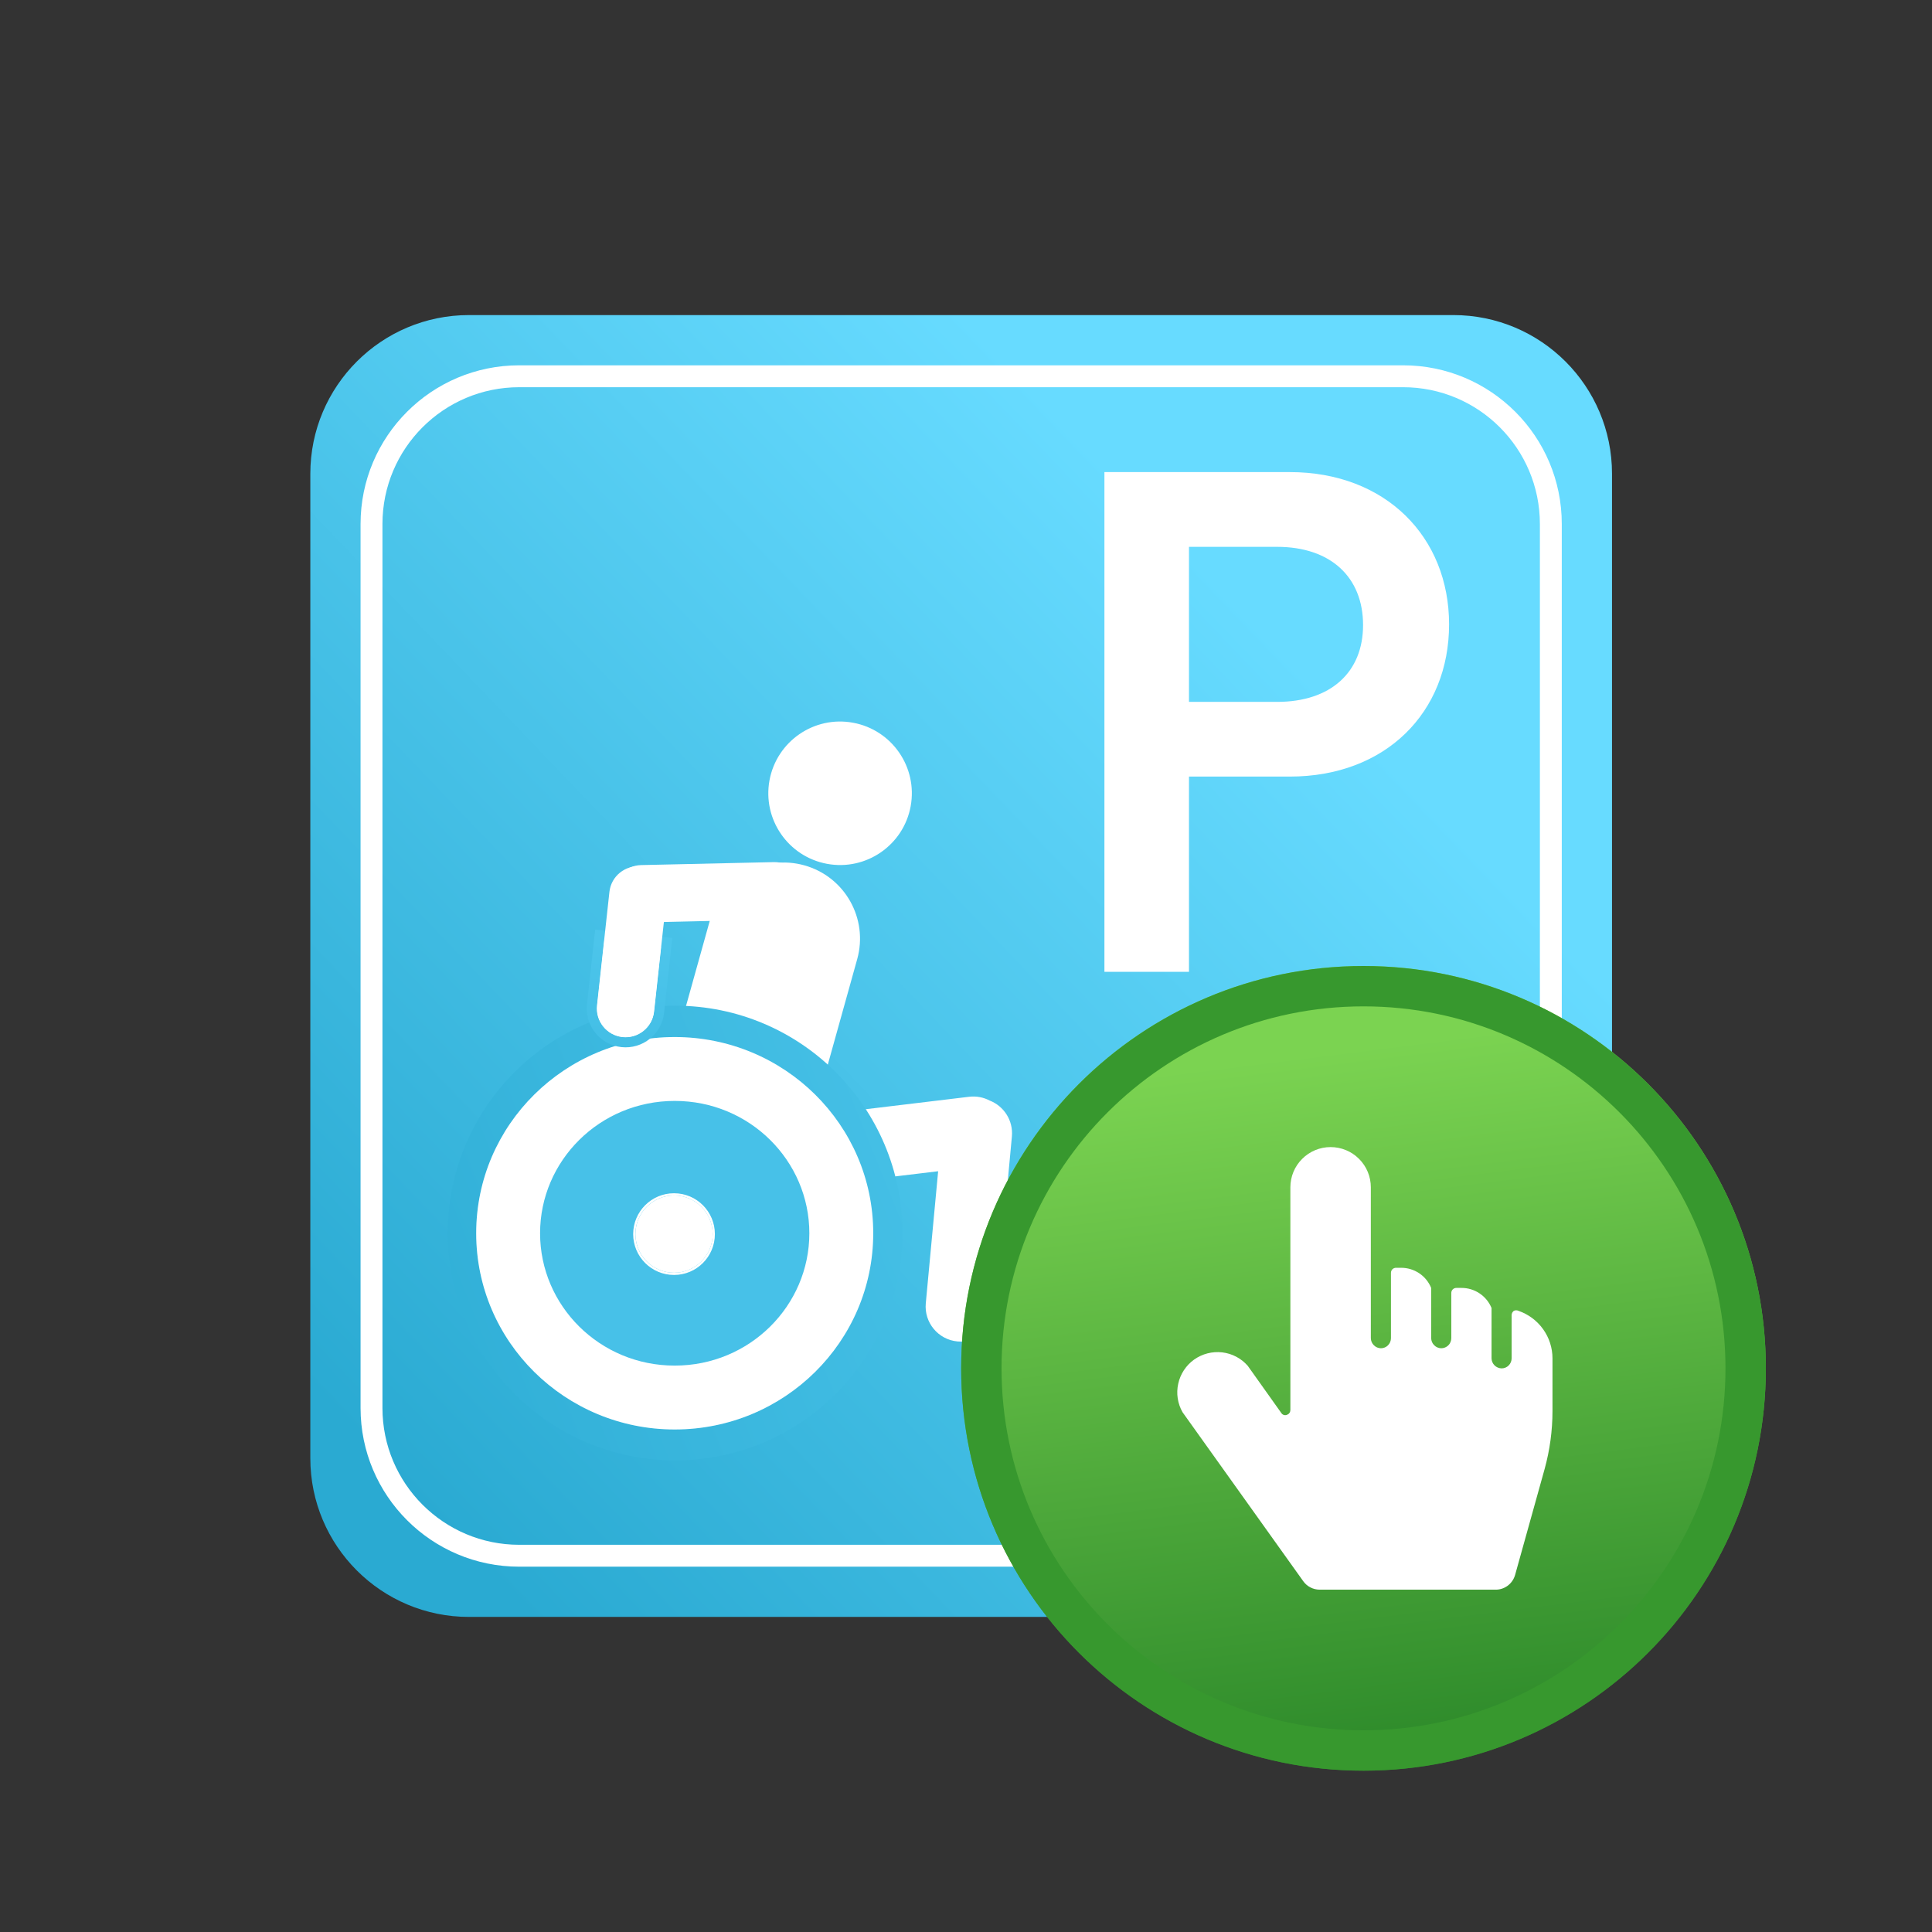 <svg width="48" height="48" viewBox="0 0 48 48" fill="none" xmlns="http://www.w3.org/2000/svg">
<rect x="0" y="0" width="48" height="48" fill="#333333" stroke="none"/>
<path d="M7.71 11.771C7.71 9.593 9.475 7.828 11.652 7.828H36.107C38.285 7.828 40.05 9.593 40.05 11.771V36.23C40.05 38.407 38.285 40.172 36.107 40.172H11.652C9.475 40.172 7.71 38.407 7.71 36.23V11.771Z" fill="url(#paint0_linear_12682_22482)"/>
<path fill-rule="evenodd" clip-rule="evenodd" d="M34.859 9.62H12.901C11.024 9.62 9.502 11.142 9.502 13.019V34.981C9.502 36.858 11.024 38.38 12.901 38.38H34.859C36.736 38.38 38.258 36.858 38.258 34.981V13.019C38.258 11.142 36.736 9.62 34.859 9.62ZM12.901 9.076C10.723 9.076 8.958 10.841 8.958 13.019V34.981C8.958 37.158 10.723 38.924 12.901 38.924H34.859C37.037 38.924 38.802 37.159 38.802 34.981V13.019C38.802 10.841 37.037 9.076 34.859 9.076H12.901Z" fill="white"/>
<path d="M29.54 17.438H31.729C33.06 17.438 33.865 16.703 33.865 15.53C33.865 14.339 33.06 13.586 31.729 13.586H29.54V17.438ZM32.044 19.294H29.54V24.145H27.439V11.729H32.044C34.426 11.729 36.002 13.341 36.002 15.512C36.002 17.701 34.426 19.294 32.044 19.294Z" fill="white"/>
<path fill-rule="evenodd" clip-rule="evenodd" d="M22.625 20.032C22.447 21 21.517 21.64 20.549 21.462C19.581 21.284 18.94 20.354 19.118 19.386C19.297 18.418 20.226 17.777 21.194 17.956C22.163 18.134 22.803 19.063 22.625 20.032ZM17.652 22.813C17.932 21.807 18.976 21.218 19.983 21.499C20.99 21.779 21.578 22.823 21.297 23.83L20.173 27.862C20.299 27.756 20.455 27.685 20.629 27.664L24.077 27.249C24.26 27.227 24.436 27.263 24.588 27.343C24.942 27.48 25.177 27.84 25.14 28.238L24.739 32.541C24.694 33.021 24.269 33.373 23.789 33.328C23.309 33.284 22.956 32.858 23.001 32.379L23.308 29.099L20.838 29.396C20.36 29.454 19.925 29.113 19.868 28.635C19.866 28.618 19.864 28.6 19.863 28.583L16.318 27.595L17.652 22.813Z" fill="white"/>
<path d="M21.106 30.633C21.106 33.026 19.166 34.967 16.773 34.967C14.38 34.967 12.44 33.026 12.44 30.633C12.44 28.24 14.38 26.3 16.773 26.3C19.166 26.3 21.106 28.24 21.106 30.633Z" fill="#47C1E8"/>
<path fill-rule="evenodd" clip-rule="evenodd" d="M22.421 30.634C22.421 33.753 19.893 36.282 16.774 36.282C13.655 36.282 11.126 33.753 11.126 30.634C11.126 27.515 13.655 24.986 16.774 24.986C19.893 24.986 22.421 27.515 22.421 30.634ZM16.774 34.967C19.167 34.967 21.107 33.027 21.107 30.634C21.107 28.241 19.167 26.301 16.774 26.301C14.38 26.301 12.44 28.241 12.44 30.634C12.44 33.027 14.38 34.967 16.774 34.967Z" fill="url(#paint1_linear_12682_22482)"/>
<path d="M21.695 30.64C21.695 33.332 19.487 35.515 16.763 35.515C14.039 35.515 11.831 33.332 11.831 30.64C11.831 27.947 14.039 25.765 16.763 25.765C19.487 25.765 21.695 27.947 21.695 30.64Z" fill="#47C1E8"/>
<path fill-rule="evenodd" clip-rule="evenodd" d="M16.763 33.928C18.628 33.928 20.108 32.438 20.108 30.64C20.108 28.841 18.628 27.352 16.763 27.352C14.898 27.352 13.418 28.841 13.418 30.64C13.418 32.438 14.898 33.928 16.763 33.928ZM16.763 35.515C19.487 35.515 21.695 33.332 21.695 30.64C21.695 27.947 19.487 25.765 16.763 25.765C14.039 25.765 11.831 27.947 11.831 30.64C11.831 33.332 14.039 35.515 16.763 35.515Z" fill="white"/>
<path d="M17.707 30.661C17.707 31.191 17.277 31.621 16.747 31.621C16.217 31.621 15.787 31.191 15.787 30.661C15.787 30.131 16.217 29.701 16.747 29.701C17.277 29.701 17.707 30.131 17.707 30.661Z" fill="white"/>
<path fill-rule="evenodd" clip-rule="evenodd" d="M17.761 30.661C17.761 31.222 17.307 31.676 16.746 31.676C16.186 31.676 15.731 31.222 15.731 30.661C15.731 30.101 16.186 29.646 16.746 29.646C17.307 29.646 17.761 30.101 17.761 30.661ZM16.746 31.621C17.276 31.621 17.706 31.191 17.706 30.661C17.706 30.131 17.276 29.701 16.746 29.701C16.216 29.701 15.786 30.131 15.786 30.661C15.786 31.191 16.216 31.621 16.746 31.621Z" fill="white"/>
<path d="M19.227 21.419C19.62 21.41 19.947 21.721 19.956 22.115C19.965 22.509 19.652 22.835 19.259 22.844L15.959 22.919C15.565 22.928 15.239 22.616 15.23 22.222C15.221 21.828 15.533 21.502 15.927 21.493L19.227 21.419Z" fill="white"/>
<path d="M15.009 23.37L16.427 23.525L16.251 25.134C16.208 25.525 15.856 25.808 15.464 25.765C15.073 25.723 14.79 25.37 14.833 24.979L15.009 23.37Z" fill="white"/>
<path fill-rule="evenodd" clip-rule="evenodd" d="M14.787 23.095L16.703 23.304L16.499 25.162C16.442 25.691 15.966 26.073 15.437 26.015C14.908 25.957 14.526 25.481 14.584 24.952L14.787 23.095ZM15.009 23.371L14.833 24.98C14.79 25.371 15.073 25.723 15.464 25.766C15.856 25.809 16.208 25.526 16.251 25.135L16.427 23.526L15.009 23.371Z" fill="url(#paint2_linear_12682_22482)"/>
<path d="M15.141 22.158C15.184 21.767 15.536 21.484 15.928 21.527C16.319 21.57 16.602 21.922 16.559 22.313L16.25 25.134C16.208 25.526 15.856 25.808 15.464 25.766C15.073 25.723 14.79 25.371 14.833 24.979L15.141 22.158Z" fill="white"/>
<path d="M43.872 33.996C43.872 39.517 39.397 43.992 33.876 43.992C28.355 43.992 23.88 39.517 23.88 33.996C23.88 28.475 28.355 24 33.876 24C39.397 24 43.872 28.475 43.872 33.996Z" fill="url(#paint3_linear_12682_22482)"/>
<path fill-rule="evenodd" clip-rule="evenodd" d="M33.876 42.989C38.843 42.989 42.869 38.963 42.869 33.996C42.869 29.029 38.843 25.003 33.876 25.003C28.909 25.003 24.883 29.029 24.883 33.996C24.883 38.963 28.909 42.989 33.876 42.989ZM33.876 43.992C39.397 43.992 43.872 39.517 43.872 33.996C43.872 28.475 39.397 24 33.876 24C28.355 24 23.88 28.475 23.88 33.996C23.88 39.517 28.355 43.992 33.876 43.992Z" fill="#37982E"/>
<g clip-path="url(#clip0_12682_22482)">
<path d="M37.726 32.567C37.709 32.559 37.689 32.554 37.669 32.554C37.649 32.554 37.63 32.559 37.611 32.567C37.595 32.579 37.581 32.595 37.571 32.613C37.562 32.632 37.557 32.652 37.556 32.672V33.747C37.556 33.813 37.53 33.877 37.483 33.924C37.437 33.971 37.373 33.997 37.307 33.997C37.241 33.995 37.178 33.969 37.131 33.922C37.085 33.876 37.058 33.813 37.057 33.747V32.497C36.996 32.349 36.892 32.222 36.758 32.133C36.625 32.044 36.468 31.997 36.307 31.998H36.182C36.149 31.998 36.117 32.011 36.094 32.034C36.07 32.058 36.057 32.089 36.057 32.123V33.247C36.057 33.313 36.031 33.377 35.984 33.424C35.937 33.471 35.873 33.497 35.807 33.497C35.741 33.496 35.678 33.469 35.632 33.422C35.585 33.376 35.559 33.313 35.557 33.247V31.998C35.496 31.849 35.393 31.722 35.259 31.633C35.125 31.544 34.968 31.497 34.808 31.498H34.683C34.65 31.498 34.618 31.511 34.594 31.534C34.571 31.558 34.558 31.59 34.558 31.623V33.247C34.558 33.313 34.531 33.377 34.484 33.424C34.438 33.471 34.374 33.497 34.308 33.497C34.242 33.496 34.179 33.469 34.133 33.422C34.086 33.376 34.059 33.313 34.058 33.247V29.499C34.058 29.233 33.953 28.979 33.765 28.792C33.578 28.604 33.323 28.499 33.058 28.499C32.793 28.499 32.539 28.604 32.352 28.792C32.164 28.979 32.059 29.233 32.059 29.499V35.036C32.058 35.062 32.05 35.087 32.034 35.107C32.019 35.128 31.998 35.143 31.974 35.151C31.949 35.161 31.921 35.162 31.896 35.154C31.87 35.146 31.848 35.129 31.834 35.106L30.999 33.932C30.836 33.746 30.609 33.627 30.363 33.599C30.117 33.571 29.87 33.635 29.668 33.778C29.467 33.922 29.326 34.135 29.273 34.377C29.219 34.618 29.257 34.871 29.38 35.086L32.379 39.285C32.425 39.349 32.485 39.402 32.556 39.438C32.626 39.475 32.704 39.494 32.783 39.495H37.142C37.254 39.499 37.364 39.465 37.455 39.399C37.545 39.333 37.611 39.238 37.642 39.13L38.376 36.496C38.505 36.027 38.571 35.543 38.571 35.056V33.747C38.571 33.487 38.489 33.233 38.337 33.022C38.186 32.811 37.972 32.652 37.726 32.567Z" fill="white"/>
</g>
<defs>
<linearGradient id="paint0_linear_12682_22482" x1="26.136" y1="10.079" x2="4.293" y2="30.991" gradientUnits="userSpaceOnUse">
<stop stop-color="#67DBFF"/>
<stop offset="1" stop-color="#2AAAD2"/>
</linearGradient>
<linearGradient id="paint1_linear_12682_22482" x1="38.022" y1="9.43" x2="2.442" y2="23.762" gradientUnits="userSpaceOnUse">
<stop stop-color="#67DBFF"/>
<stop offset="1" stop-color="#2AAAD2"/>
</linearGradient>
<linearGradient id="paint2_linear_12682_22482" x1="15.718" y1="23.448" x2="15.464" y2="25.766" gradientUnits="userSpaceOnUse">
<stop stop-color="#4CC5EB"/>
<stop offset="1" stop-color="#44BFE6"/>
</linearGradient>
<linearGradient id="paint3_linear_12682_22482" x1="31.648" y1="26.288" x2="33.876" y2="43.992" gradientUnits="userSpaceOnUse">
<stop stop-color="#7BD351"/>
<stop offset="1" stop-color="#2C892A"/>
</linearGradient>
<clipPath id="clip0_12682_22482">
<rect width="11.995" height="11.995" fill="white" transform="translate(27.877 27.999)"/>
</clipPath>
</defs>
</svg>
